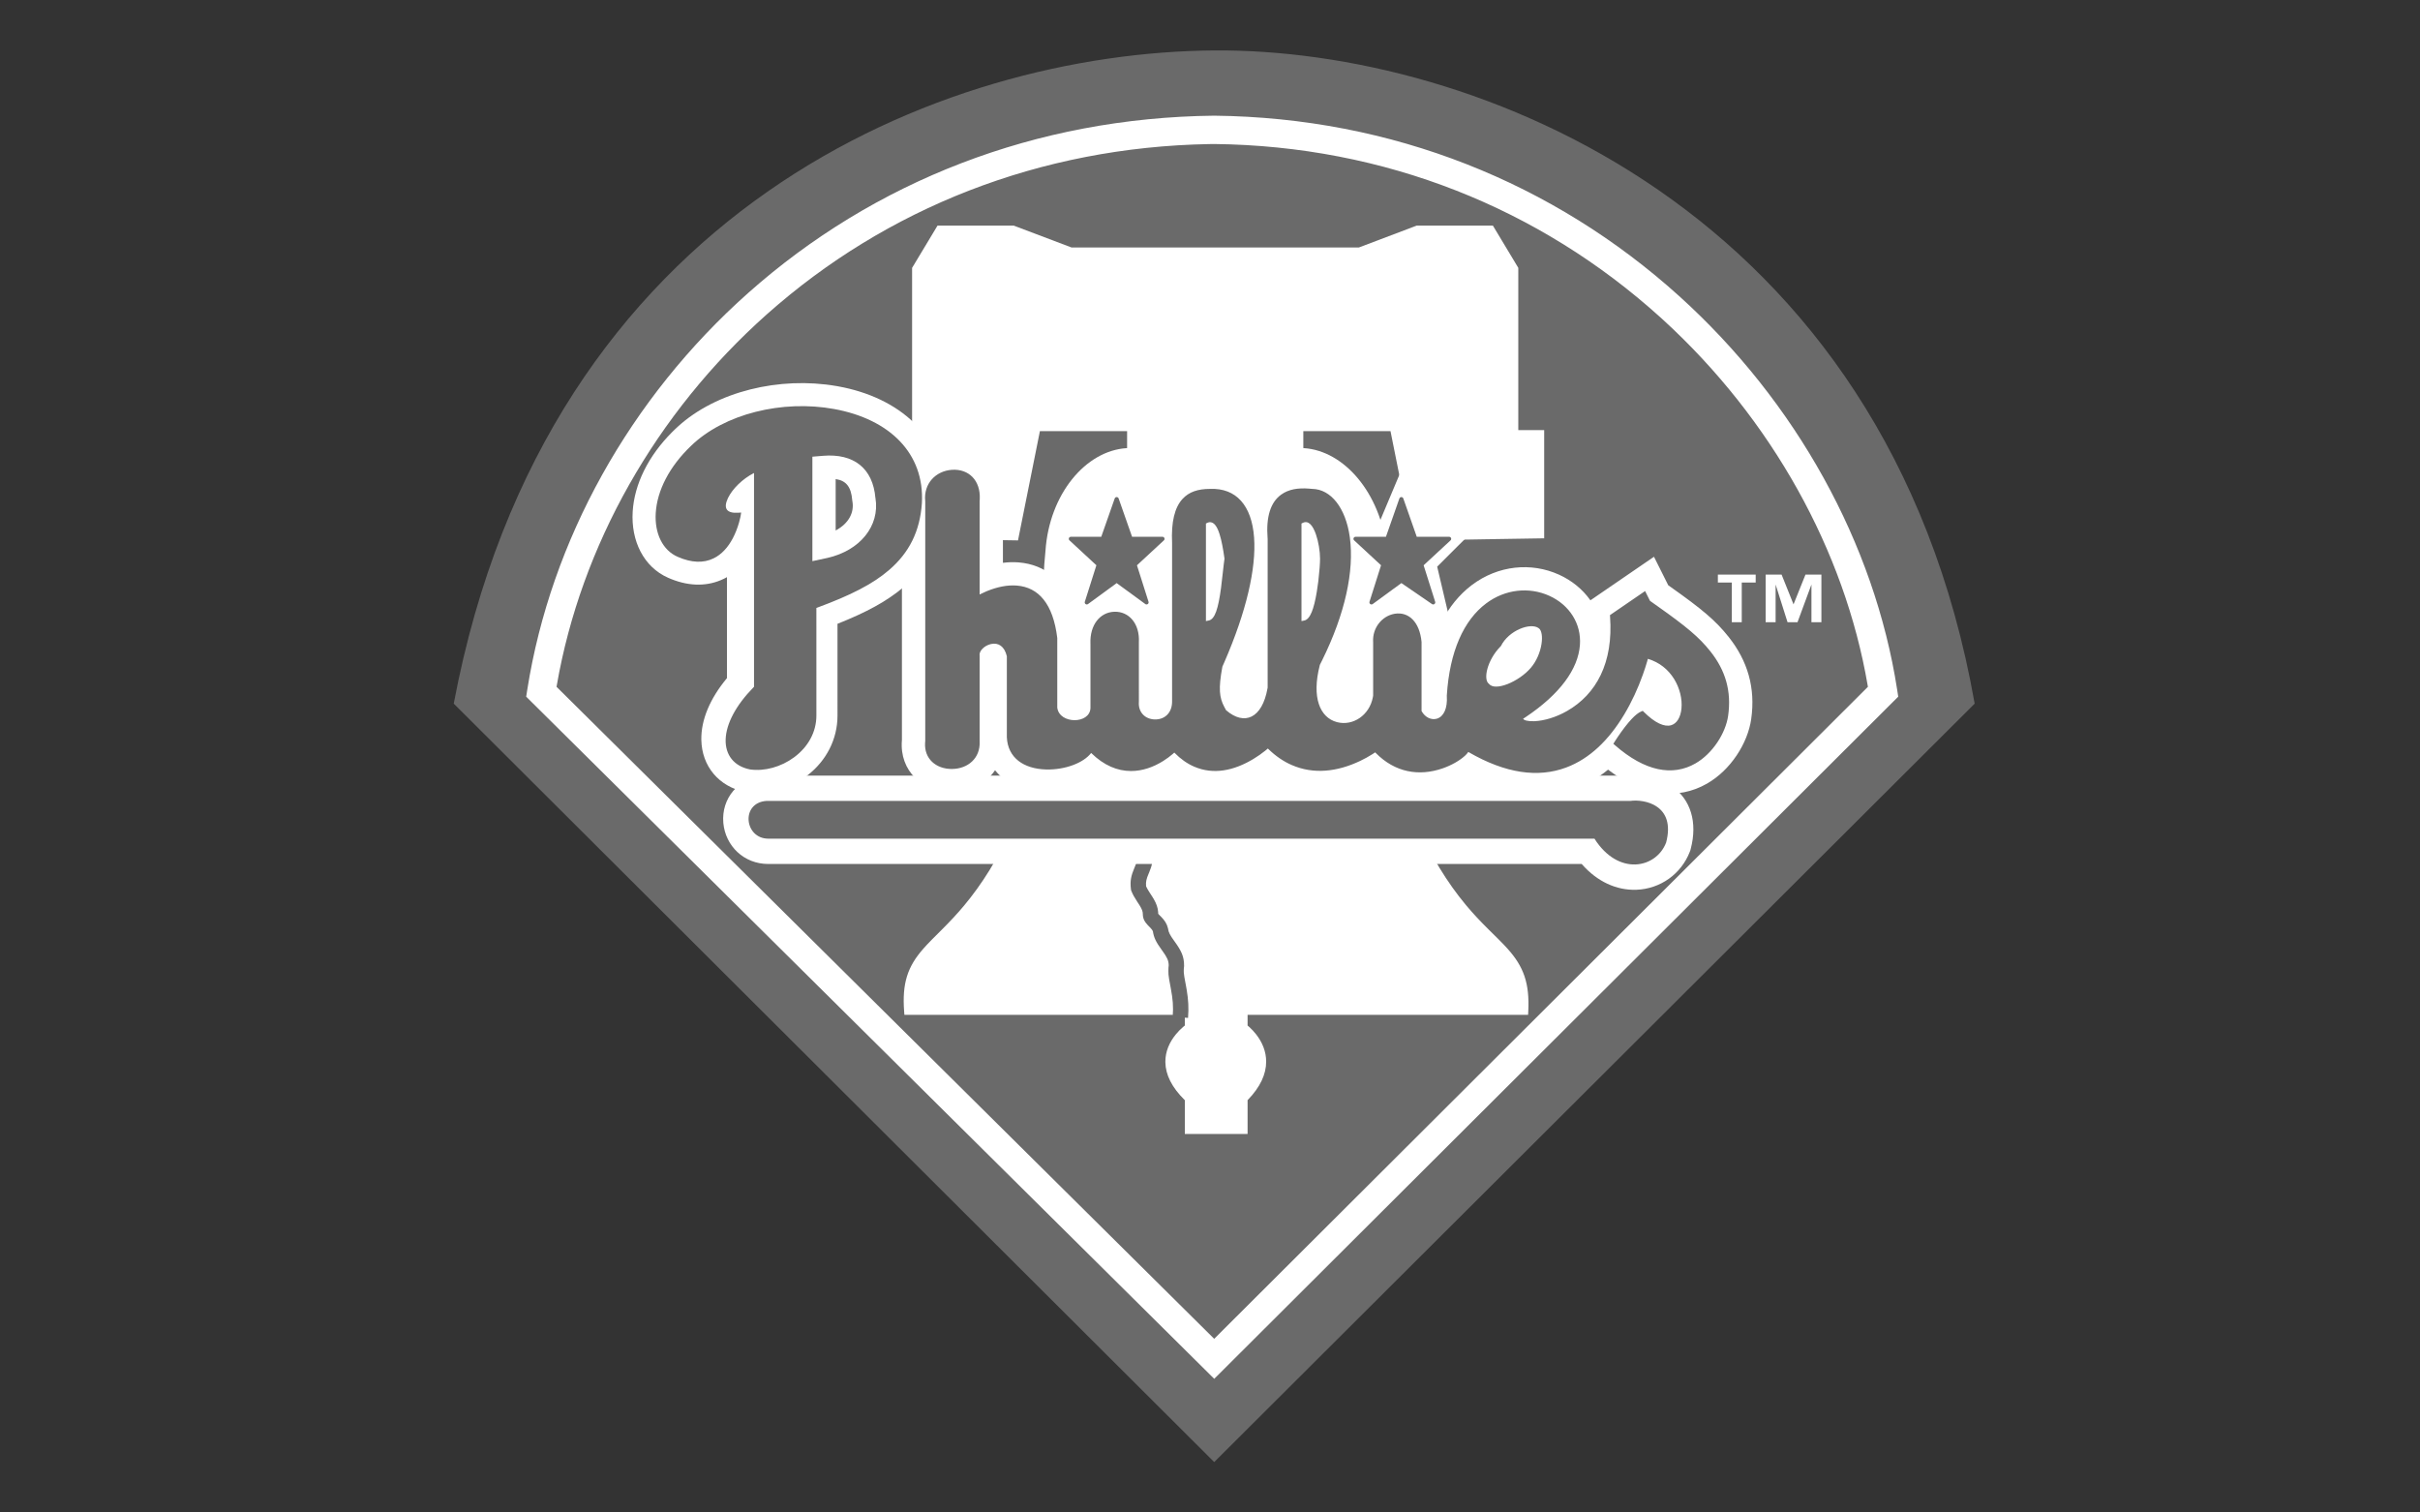 <?xml version="1.0" encoding="UTF-8"?> <svg xmlns="http://www.w3.org/2000/svg" width="240" height="150" viewBox="0 0 240 150"><rect x="0" y="0" width="240" height="150" fill="#333333" stroke="none"/><g fill="none" fill-rule="evenodd" transform="translate(45 5)"><path fill="#6A6A6A" d="M150.835,64.783 L75.417,140 L0,64.783 C9.279,15.557 48.568,0.199 75.417,0.002 C101.084,-0.195 142.148,15.557 150.835,64.783 Z"></path><path fill="#FFF" fill-rule="nonzero" d="M75.417,6.473 L75.433,6.473 C93.067,6.664 109.084,13.124 121.526,24.361 C133.142,34.852 140.901,48.931 143.146,63.386 L143.255,64.09 L142.75,64.594 L76.414,130.753 L75.42,131.744 L74.424,130.756 L7.693,64.597 L7.183,64.091 L7.295,63.383 C9.632,48.588 17.456,34.493 29.194,24.059 C41.644,12.993 57.699,6.665 75.402,6.473 L75.417,6.473 Z M75.417,9.282 L74.923,9.289 C58.111,9.589 42.897,15.643 31.07,26.155 C20.038,35.961 12.615,49.133 10.219,62.971 L10.195,63.115 L75.415,127.776 L140.247,63.116 L140.226,62.988 C137.94,49.604 130.703,36.574 119.967,26.746 L119.633,26.443 C107.694,15.659 92.336,9.466 75.402,9.282 L75.417,9.282 Z"></path><path fill="#FFF" d="M55.541,17.376 L55.601,17.399 L61.266,19.543 L89.767,19.543 L95.432,17.399 L95.492,17.376 L103.057,17.376 L103.158,17.545 L105.526,21.483 L105.575,21.565 L105.575,37.658 L108.142,37.658 L108.142,48.386 L107.801,48.392 L95.364,48.589 L95.075,48.593 L95.018,48.31 L92.901,37.759 L84.255,37.759 L84.255,39.44 L84.288,39.442 C88.333,39.693 91.893,43.924 92.526,49.422 L92.544,49.595 C92.661,51.145 92.699,52.343 92.701,54.17 L92.701,54.376 C92.701,54.688 92.699,55.019 92.697,55.373 L92.697,55.44 L92.696,55.555 C92.695,55.805 92.694,56.045 92.693,56.277 L92.693,56.841 C92.694,58.302 92.716,59.434 92.778,60.56 L92.787,60.729 C92.834,61.518 92.9,62.312 92.993,63.222 C93.348,66.711 94.068,70.886 95.301,76.324 L95.294,76.291 L95.342,76.4 C96.91,79.917 98.542,82.549 100.372,84.744 L100.444,84.831 C101.13,85.647 101.781,86.338 102.67,87.22 C102.747,87.297 103.212,87.755 103.489,88.029 L103.603,88.143 C103.621,88.16 103.636,88.175 103.649,88.188 C104.003,88.542 104.275,88.826 104.521,89.101 C106.109,90.873 106.708,92.517 106.563,95.32 L106.546,95.648 L78.727,95.648 L78.727,96.708 L78.748,96.725 C78.786,96.757 78.828,96.793 78.873,96.834 L78.901,96.858 C79.131,97.066 79.361,97.308 79.576,97.583 C80.195,98.378 80.57,99.286 80.57,100.29 C80.57,101.531 79.99,102.808 78.741,104.093 L78.727,104.107 L78.727,107.463 L75.568,107.463 L72.504,107.464 L72.504,104.113 L72.496,104.104 C71.203,102.836 70.592,101.574 70.574,100.345 L70.574,100.29 C70.574,99.283 70.967,98.373 71.617,97.578 C71.842,97.303 72.082,97.061 72.323,96.854 C72.381,96.803 72.435,96.759 72.483,96.721 L72.504,96.704 L72.503,95.925 L72.823,95.951 C72.901,94.94 72.852,94.149 72.691,93.179 L72.615,92.752 C72.461,91.937 72.419,91.706 72.405,91.492 L72.404,91.465 C72.404,91.46 72.403,91.456 72.403,91.451 L72.402,91.424 C72.4,91.379 72.399,91.331 72.398,91.277 C72.397,91.139 72.404,91.009 72.423,90.881 L72.43,90.827 L72.43,90.773 C72.43,89.86 72.167,89.307 71.485,88.364 C71.466,88.337 71.466,88.337 71.447,88.311 C71.036,87.744 70.894,87.478 70.843,87.122 L70.838,87.084 L70.828,87.046 C70.717,86.601 70.506,86.286 70.164,85.935 C70.153,85.924 70.122,85.893 70.087,85.857 L69.981,85.75 L69.947,85.716 L69.932,85.699 C69.902,85.667 69.882,85.643 69.868,85.625 L69.863,85.644 L69.856,85.433 C69.821,85.001 69.682,84.62 69.436,84.19 L69.304,83.97 C69.265,83.907 69.223,83.843 69.169,83.76 C69.166,83.755 69.14,83.716 69.112,83.673 L69.091,83.64 C69.069,83.607 69.049,83.577 69.039,83.561 L69.008,83.514 C68.85,83.267 68.747,83.089 68.667,82.911 L68.662,82.899 L68.659,82.863 C68.624,82.442 68.695,82.163 68.916,81.641 C68.943,81.578 68.957,81.544 68.97,81.512 C69.262,80.815 69.364,80.332 69.265,79.639 L69.247,79.517 L69.204,79.43 C69.198,79.408 69.191,79.375 69.183,79.333 C69.167,79.236 69.151,79.105 69.138,78.946 C69.113,78.648 69.096,78.265 69.086,77.81 L69.085,77.766 C69.078,77.409 69.075,77.091 69.075,76.595 L69.075,76.473 L69.078,76.456 C69.24,75.614 69.272,74.919 69.272,73.446 L67.746,73.446 C67.746,74.874 67.715,75.496 67.564,76.251 L67.549,76.325 L67.549,76.598 C67.55,77.124 67.552,77.455 67.56,77.843 L67.562,77.908 C67.585,78.919 67.632,79.548 67.763,79.931 L67.767,79.965 C67.795,80.276 67.738,80.507 67.563,80.925 C67.55,80.955 67.537,80.986 67.51,81.051 C67.172,81.85 67.057,82.371 67.159,83.187 L67.172,83.285 L67.208,83.376 C67.344,83.713 67.502,83.993 67.758,84.388 C67.788,84.433 67.886,84.582 67.891,84.59 C67.94,84.665 67.976,84.722 68.01,84.776 C68.248,85.155 68.338,85.392 68.338,85.653 C68.338,86.099 68.515,86.42 68.838,86.76 C68.864,86.788 68.919,86.843 68.969,86.894 L69.07,86.995 C69.222,87.152 69.297,87.255 69.335,87.37 L69.333,87.337 C69.429,88.009 69.662,88.444 70.209,89.201 C70.228,89.227 70.228,89.227 70.247,89.254 L70.28,89.299 C70.74,89.939 70.891,90.252 70.904,90.708 L70.904,90.727 L70.912,90.665 C70.882,90.874 70.87,91.083 70.873,91.299 C70.875,91.43 70.877,91.529 70.884,91.631 L70.886,91.664 C70.906,91.919 70.959,92.206 71.115,93.032 C71.313,94.088 71.379,94.832 71.301,95.834 L71.312,95.648 L44.692,95.649 L44.668,95.33 C44.451,92.518 45.007,90.869 46.555,89.104 C46.797,88.827 47.067,88.541 47.413,88.19 C47.436,88.167 47.466,88.136 47.502,88.1 L48.233,87.369 C48.256,87.346 48.278,87.325 48.296,87.306 L48.381,87.222 C49.275,86.326 49.914,85.644 50.594,84.832 C52.378,82.701 53.971,80.172 55.499,76.826 L55.74,76.29 L55.771,76.16 C56.994,71.018 57.724,66.997 58.097,63.598 L58.109,63.492 C58.375,61.032 58.439,59.422 58.443,56.445 L58.443,55.372 C58.444,52.982 58.496,51.487 58.686,49.598 C59.069,44.052 62.628,39.699 66.743,39.443 L66.779,39.441 L66.779,37.759 L58.131,37.759 L56.015,48.311 L55.959,48.594 L55.669,48.589 L43.429,48.393 L43.087,48.387 L43.087,37.658 L45.456,37.658 L45.456,21.565 L45.506,21.483 L47.875,17.544 L47.976,17.376 L55.541,17.376 Z"></path><path fill="#FFF" d="M120.8 72.97C122.675 74.29 123.372 76.547 122.671 79.205L122.636 79.339 122.586 79.468C121.731 81.682 119.66 83.155 117.29 83.242 115.295 83.314 113.389 82.416 111.907 80.734L111.864 80.684 31.194 80.685C28.754 80.685 26.953 78.879 26.739 76.646L26.733 76.578C26.54 74.204 28.195 72.127 30.803 71.927L30.9 71.919 116.533 71.919C117.938 71.769 119.553 72.093 120.8 72.97ZM94.174 41.154 91.607 47.258 86.079 47.258 90.817 51.787 88.843 58.285 94.372 54.347 99.109 57.892 97.53 51.197 101.479 47.258 96.345 47.258 94.174 41.154 94.174 41.154ZM65.744 41.154 63.375 47.258 59.821 47.849 62.388 51.984 60.413 58.876 65.941 54.741 70.68 58.285 69.1 51.59 73.642 47.455 68.113 47.258 65.744 41.154 65.744 41.154ZM129.118 52.771 127.736 52.771 127.736 56.71 126.75 56.71 126.75 52.771 125.368 52.771 125.368 51.983 129.118 51.983 129.118 52.771 129.118 52.771ZM135.635 56.71 134.647 56.71 134.647 52.969 133.265 56.71 132.277 56.71 131.094 52.969 131.094 56.71 130.107 56.71 130.107 51.983 131.686 51.983 132.871 54.937 134.056 51.983 135.635 51.983 135.635 56.71 135.635 56.71 135.635 56.71Z"></path><path fill="#6A6A6A" d="M30.996,74.431 C28.43,74.628 28.825,78.173 31.194,78.173 L113.127,78.173 C115.496,81.913 119.247,81.125 120.234,78.566 C121.222,74.824 118.063,74.235 116.681,74.431 L30.996,74.431 L30.996,74.431 Z"></path><path fill="#FFF" d="M74.992,41.181 C76.875,41.124 78.536,41.767 79.741,43.069 L79.749,43.078 L79.769,43.053 C80.032,42.739 80.333,42.457 80.672,42.209 L80.726,42.17 C81.497,41.621 82.371,41.314 83.313,41.193 C83.917,41.115 84.516,41.116 85.147,41.174 L85.248,41.184 L85.282,41.185 C86.845,41.243 88.257,42.015 89.298,43.297 L89.34,43.349 C90.3,44.555 90.917,46.164 91.165,48.035 C91.422,49.972 91.286,52.154 90.752,54.506 L90.734,54.583 L90.79,54.54 C91.391,54.073 92.103,53.745 92.877,53.607 L92.95,53.595 C94.267,53.381 95.6,53.755 96.611,54.693 C97.192,55.233 97.624,55.915 97.909,56.709 L97.926,56.757 L97.957,56.695 C98.72,55.207 99.709,53.99 100.904,53.072 L100.988,53.008 C103.574,51.064 106.859,50.743 109.614,51.993 C110.885,52.57 111.946,53.44 112.707,54.509 L112.726,54.537 L113.463,54.032 L116.623,51.867 L119.031,50.217 L120.336,52.822 L120.447,53.045 C120.534,53.106 120.68,53.209 120.744,53.255 L120.756,53.263 C123.732,55.372 125.127,56.515 126.443,58.175 C128.314,60.535 129.118,63.215 128.672,66.323 C128.331,68.704 126.647,71.366 124.287,72.716 C121.372,74.383 117.926,73.958 114.511,71.353 L114.479,71.328 L114.452,71.35 C113.471,72.154 112.393,72.795 111.211,73.246 L111.124,73.278 C108.059,74.419 104.633,74.141 100.942,72.358 L100.87,72.396 C100.29,72.768 99.622,73.098 98.916,73.349 L98.832,73.378 C96.246,74.272 93.533,74.061 91.204,72.475 L91.132,72.426 L91.106,72.439 C91.069,72.457 91.031,72.476 90.994,72.494 L90.879,72.549 C89.707,73.105 88.46,73.502 87.153,73.665 C85.451,73.878 83.763,73.676 82.158,72.973 C81.647,72.749 81.152,72.477 80.675,72.157 L80.657,72.145 L80.614,72.172 L80.503,72.24 C79.451,72.874 78.331,73.348 77.146,73.589 C75.582,73.908 74.01,73.794 72.516,73.149 C72.151,72.992 71.797,72.806 71.453,72.59 L71.385,72.546 C70.125,73.294 68.747,73.752 67.256,73.769 L67.17,73.77 C65.814,73.77 64.496,73.394 63.264,72.636 L63.205,72.6 L63.151,72.629 C61.881,73.301 60.315,73.646 58.774,73.618 L58.691,73.616 C57.246,73.578 55.894,73.202 54.801,72.435 C54.382,72.142 54.015,71.799 53.706,71.415 L53.683,71.386 L53.663,71.415 C52.762,72.743 51.199,73.541 49.467,73.566 L49.382,73.567 C46.538,73.567 44.187,71.478 44.445,68.416 L44.447,68.398 L44.447,44.816 L44.444,44.79 C44.207,41.768 46.436,39.493 49.228,39.295 L49.315,39.29 C52.32,39.123 54.686,41.405 54.469,44.734 L54.464,44.803 L54.464,50.818 L54.549,50.808 C55.014,50.753 55.482,50.738 55.953,50.771 L56.042,50.778 C58.693,50.995 60.664,52.651 61.622,55.562 L61.638,55.61 C62.449,54.28 63.795,53.43 65.407,53.367 L65.49,53.365 C66.842,53.335 68.032,53.868 68.885,54.775 L68.927,54.82 L68.927,48.89 L68.926,48.862 C68.822,46.297 69.304,44.36 70.5,43.003 L70.541,42.957 C71.642,41.736 73.061,41.235 74.74,41.186 L74.982,41.182 L75.022,41.182 L74.984,41.182 Z M88.868,60.068 L88.841,60.129 C88.612,60.642 88.368,61.16 88.107,61.682 L88.08,61.735 L88.076,61.75 C87.815,62.85 87.829,63.617 87.997,64.046 L88.048,64.165 C88.06,64.191 88.066,64.192 88.082,64.195 C88.184,64.215 88.364,64.174 88.53,64.059 C88.69,63.947 88.805,63.791 88.863,63.585 L88.868,63.567 L88.868,60.068 Z"></path><path fill="#FFF" d="M37.963,33.287 L38.138,33.318 C41.123,33.862 43.741,35.079 45.635,36.919 C47.798,39.021 48.897,41.817 48.715,45.037 L48.714,45.053 L48.713,45.068 C48.477,48.475 47.067,51.164 44.565,53.265 C42.918,54.648 40.92,55.726 38.102,56.847 L38.057,56.864 L38.058,65.963 C38.058,68.331 36.941,70.438 35.109,71.872 L35.053,71.915 C33.336,73.236 31.126,73.864 29.061,73.569 L28.992,73.559 L28.923,73.546 C26.3,73.022 24.599,70.997 24.554,68.369 C24.519,66.393 25.413,64.283 27.061,62.295 L27.095,62.254 L27.095,52.238 L27.079,52.247 C27.012,52.285 26.944,52.321 26.875,52.356 L26.806,52.391 C25.245,53.159 23.454,53.179 21.59,52.438 L21.309,52.32 L21.295,52.315 L21.243,52.292 C18.83,51.219 17.564,48.639 17.747,45.724 C17.916,43.028 19.278,40.234 21.659,37.852 L21.947,37.57 L22.201,37.332 C26.047,33.812 32.311,32.31 37.963,33.287 Z"></path><path fill="#6A6A6A" d="M76.221,61.157 C75.826,63.291 75.926,64.177 76.413,65.098 L76.429,65.13 C76.445,65.159 76.506,65.271 76.52,65.297 C76.543,65.341 76.564,65.379 76.582,65.415 L76.589,65.428 L76.611,65.448 C78.404,66.99 80.17,66.26 80.704,63.263 L80.717,63.188 L80.717,48.449 L80.712,48.386 C80.544,46.221 81.019,44.818 82.036,44.07 L82.071,44.045 C82.809,43.519 83.729,43.37 84.853,43.461 L85.105,43.485 L85.116,43.487 L85.105,43.485 L85.148,43.486 C86.991,43.523 88.454,45.361 88.861,48.248 L88.873,48.337 C89.306,51.601 88.423,55.824 86.123,60.482 L85.9,60.927 L85.881,61 C85.076,64.148 85.884,66.161 87.586,66.615 L87.638,66.628 C89.183,67.008 90.809,65.942 91.151,64.152 L91.18,63.979 L91.18,58.686 L91.177,58.652 C91.1,57.272 92.052,56.097 93.283,55.876 L93.322,55.869 C94.691,55.647 95.79,56.667 95.98,58.658 L95.981,58.679 L95.981,65.515 L95.994,65.538 C96.333,66.149 96.955,66.438 97.5,66.274 L97.53,66.265 C98.172,66.051 98.569,65.266 98.485,64.011 L98.484,63.996 L98.485,63.981 C98.762,59.598 100.169,56.509 102.379,54.848 C104.28,53.419 106.664,53.186 108.656,54.09 C110.633,54.988 111.843,56.839 111.686,58.973 C111.511,61.345 109.723,63.833 106.294,66.125 L106.023,66.302 L106.052,66.285 C106.128,66.427 106.504,66.546 107.133,66.526 L107.176,66.524 C108.137,66.484 109.315,66.137 110.397,65.52 C113.316,63.857 115.014,60.716 114.674,56.136 L114.664,56.005 L114.773,55.931 L117.933,53.766 L118.15,53.617 L118.268,53.852 L118.637,54.589 L118.659,54.604 C118.67,54.612 118.682,54.62 118.693,54.629 L118.764,54.679 C118.849,54.74 118.941,54.805 119.049,54.881 C119.09,54.91 119.343,55.089 119.416,55.141 C122.213,57.123 123.495,58.174 124.629,59.604 C126.12,61.484 126.736,63.538 126.384,65.997 C126.14,67.702 124.853,69.735 123.137,70.717 C120.89,72.002 118.151,71.526 115.148,68.893 L115.002,68.766 L115.104,68.602 C115.108,68.595 115.115,68.583 115.126,68.566 C115.143,68.538 115.164,68.506 115.187,68.469 C115.254,68.365 115.329,68.25 115.413,68.125 C115.651,67.769 115.905,67.413 116.163,67.079 C116.382,66.796 116.596,66.541 116.8,66.323 C117.164,65.934 117.489,65.671 117.779,65.555 L117.919,65.499 L118.027,65.606 C119.127,66.703 120.058,67.113 120.724,66.926 C121.292,66.766 121.676,66.146 121.758,65.254 C121.845,64.322 121.587,63.245 121.03,62.343 C120.442,61.391 119.569,60.69 118.46,60.35 L118.425,60.339 L118.417,60.368 C118.401,60.427 118.383,60.491 118.364,60.558 L118.35,60.609 C118.236,61.002 118.096,61.439 117.927,61.91 C117.446,63.256 116.834,64.601 116.079,65.859 C114.556,68.398 112.649,70.251 110.316,71.12 C107.54,72.152 104.319,71.723 100.637,69.586 L100.616,69.573 L100.601,69.595 C100.527,69.707 100.421,69.825 100.288,69.949 L100.254,69.979 C99.745,70.439 98.948,70.899 98.074,71.201 C95.732,72.011 93.349,71.625 91.419,69.654 L91.38,69.614 L91.344,69.639 C91.284,69.68 91.22,69.723 91.15,69.767 L91.097,69.801 C90.739,70.029 90.333,70.256 89.886,70.468 C87.636,71.535 85.291,71.828 83.089,70.864 C82.279,70.509 81.512,69.988 80.796,69.29 L80.738,69.234 L80.709,69.259 C80.651,69.309 80.589,69.361 80.522,69.415 L80.471,69.456 C80.126,69.733 79.735,70.01 79.307,70.268 C77.357,71.442 75.335,71.854 73.434,71.034 C72.747,70.738 72.096,70.285 71.487,69.664 L71.461,69.637 L71.445,69.652 C71.409,69.684 71.372,69.717 71.332,69.751 L71.292,69.786 C71.02,70.019 70.709,70.251 70.363,70.468 C69.369,71.091 68.293,71.465 67.17,71.465 C65.806,71.465 64.481,70.907 63.236,69.697 L63.213,69.674 L63.201,69.69 C62.435,70.681 60.608,71.346 58.812,71.314 L58.753,71.313 C56.517,71.253 54.949,70.153 54.853,68.13 L54.853,60.084 L54.848,60.064 C54.608,59.089 54.016,58.716 53.292,58.87 L53.259,58.877 C52.599,59.03 52.078,59.584 52.15,60.019 L52.153,60.038 L52.153,68.519 L52.155,68.559 C52.225,70.182 51.004,71.241 49.43,71.262 L49.382,71.262 C47.822,71.262 46.649,70.245 46.744,68.673 L46.759,68.505 L46.759,44.71 L46.755,44.671 C46.591,42.958 47.803,41.706 49.394,41.594 L49.443,41.59 C51.065,41.501 52.262,42.63 52.166,44.522 L52.152,44.709 L52.152,53.958 L52.196,53.936 C52.39,53.837 52.602,53.739 52.827,53.645 L52.925,53.605 C53.912,53.208 54.911,52.997 55.852,53.074 C57.992,53.25 59.436,54.867 59.851,58.256 L59.853,58.27 L59.853,65.162 L59.857,65.203 C60.081,66.826 63.083,66.827 63.144,65.225 L63.145,65.176 L63.145,58.879 L63.143,58.829 C63.071,56.965 64.103,55.725 65.498,55.67 L65.54,55.669 C66.963,55.638 68.043,56.852 67.946,58.69 L67.947,64.585 L67.946,64.603 C67.866,65.639 68.567,66.326 69.525,66.35 C70.495,66.375 71.239,65.708 71.239,64.585 L71.239,48.845 C71.144,46.755 71.494,45.347 72.26,44.497 C72.911,43.776 73.814,43.486 75.013,43.487 C77.594,43.384 79.14,45.13 79.372,48.301 C79.598,51.378 78.596,55.667 76.439,60.636 L76.23,61.11 L76.221,61.157 Z M37.725,35.564 C43.219,36.565 46.708,39.956 46.427,44.911 C46.234,47.7 45.161,49.817 43.189,51.517 C41.553,52.929 39.373,54.034 36.037,55.267 L35.963,55.294 L35.964,65.963 C35.964,67.594 35.154,69.051 33.8,70.071 L33.748,70.11 C32.461,71.06 30.821,71.514 29.384,71.309 L29.372,71.307 C27.8,70.993 26.913,69.876 26.966,68.318 C27.02,66.778 27.977,64.951 29.722,63.171 L29.779,63.113 L29.779,41.908 L29.747,41.924 C28.64,42.495 27.646,43.469 27.205,44.378 L27.182,44.426 C26.729,45.4 27.036,45.927 28.217,45.849 L28.504,45.83 L28.459,46.114 C28.452,46.152 28.44,46.22 28.42,46.314 C28.386,46.469 28.344,46.642 28.291,46.828 C28.14,47.358 27.937,47.889 27.674,48.386 C27.191,49.297 26.561,49.993 25.759,50.379 C24.773,50.854 23.593,50.829 22.218,50.226 C20.734,49.591 19.903,47.918 20.032,45.866 C20.17,43.662 21.371,41.279 23.531,39.218 C26.821,36.034 32.585,34.627 37.725,35.564 Z"></path><path fill="#FFF" d="M103.849,59.073 C104.637,57.497 106.81,56.71 107.599,57.301 C108.192,57.694 107.995,59.86 106.81,61.239 C105.626,62.618 103.256,63.602 102.664,62.814 C102.07,62.42 102.467,60.451 103.849,59.073 Z"></path><path fill="#FFF" fill-rule="nonzero" d="M36.626,40.204 C39.662,39.952 41.573,41.435 41.82,44.407 L41.816,44.353 L41.821,44.382 C42.28,47.172 40.274,49.604 37.063,50.33 L36.964,50.352 L35.567,50.651 L35.567,40.292 L36.626,40.204 Z M37.876,42.512 L37.876,47.608 L37.911,47.59 C39.124,46.936 39.726,45.878 39.542,44.753 L39.534,44.708 L39.524,44.653 L39.519,44.597 C39.413,43.318 38.939,42.675 37.902,42.516 L37.876,42.512 Z"></path><path fill="#FFF" d="M75.526,47.081 C75.691,47.285 75.831,47.595 75.958,48.003 C76.149,48.617 76.29,49.367 76.434,50.377 L76.439,50.415 L76.432,50.454 C76.408,50.571 76.339,51.176 76.268,51.81 L76.256,51.913 L76.244,52.016 C76.184,52.549 76.126,53.069 76.094,53.307 C75.822,55.329 75.498,56.415 74.871,56.54 L74.596,56.595 L74.596,46.92 L74.723,46.857 C75.019,46.709 75.305,46.806 75.526,47.081 Z M85.506,47.996 C85.755,48.714 85.914,49.674 85.914,50.409 C85.914,50.867 85.852,51.7 85.752,52.549 L85.735,52.687 C85.693,53.032 85.644,53.376 85.59,53.696 C85.305,55.405 84.936,56.423 84.348,56.54 L84.073,56.595 L84.073,46.92 L84.2,46.857 C84.749,46.582 85.188,47.078 85.506,47.996 Z"></path><path fill="#6A6A6A" d="M65.938,44.434 L67.272,48.235 L70.285,48.235 C70.467,48.235 70.557,48.45 70.437,48.579 L70.425,48.591 L67.756,51.061 L68.902,54.679 C68.96,54.863 68.756,55.015 68.597,54.915 L68.584,54.906 L65.744,52.829 L62.904,54.906 C62.748,55.02 62.538,54.877 62.582,54.695 L62.586,54.679 L63.732,51.061 L61.064,48.59 C60.931,48.467 61.011,48.249 61.187,48.236 L61.204,48.235 L64.216,48.235 L65.55,44.434 C65.614,44.251 65.874,44.251 65.938,44.434 Z M94.171,44.434 L95.505,48.235 L98.715,48.235 C98.896,48.235 98.986,48.45 98.866,48.579 L98.855,48.591 L96.186,51.061 L97.331,54.679 C97.389,54.86 97.191,55.012 97.032,54.918 L97.019,54.91 L93.981,52.826 L91.137,54.906 C90.981,55.02 90.771,54.877 90.815,54.695 L90.819,54.679 L91.964,51.061 L89.295,48.591 C89.162,48.468 89.243,48.249 89.418,48.236 L89.435,48.235 L92.449,48.235 L93.783,44.434 C93.847,44.251 94.107,44.251 94.171,44.434 Z"></path></g></svg> 